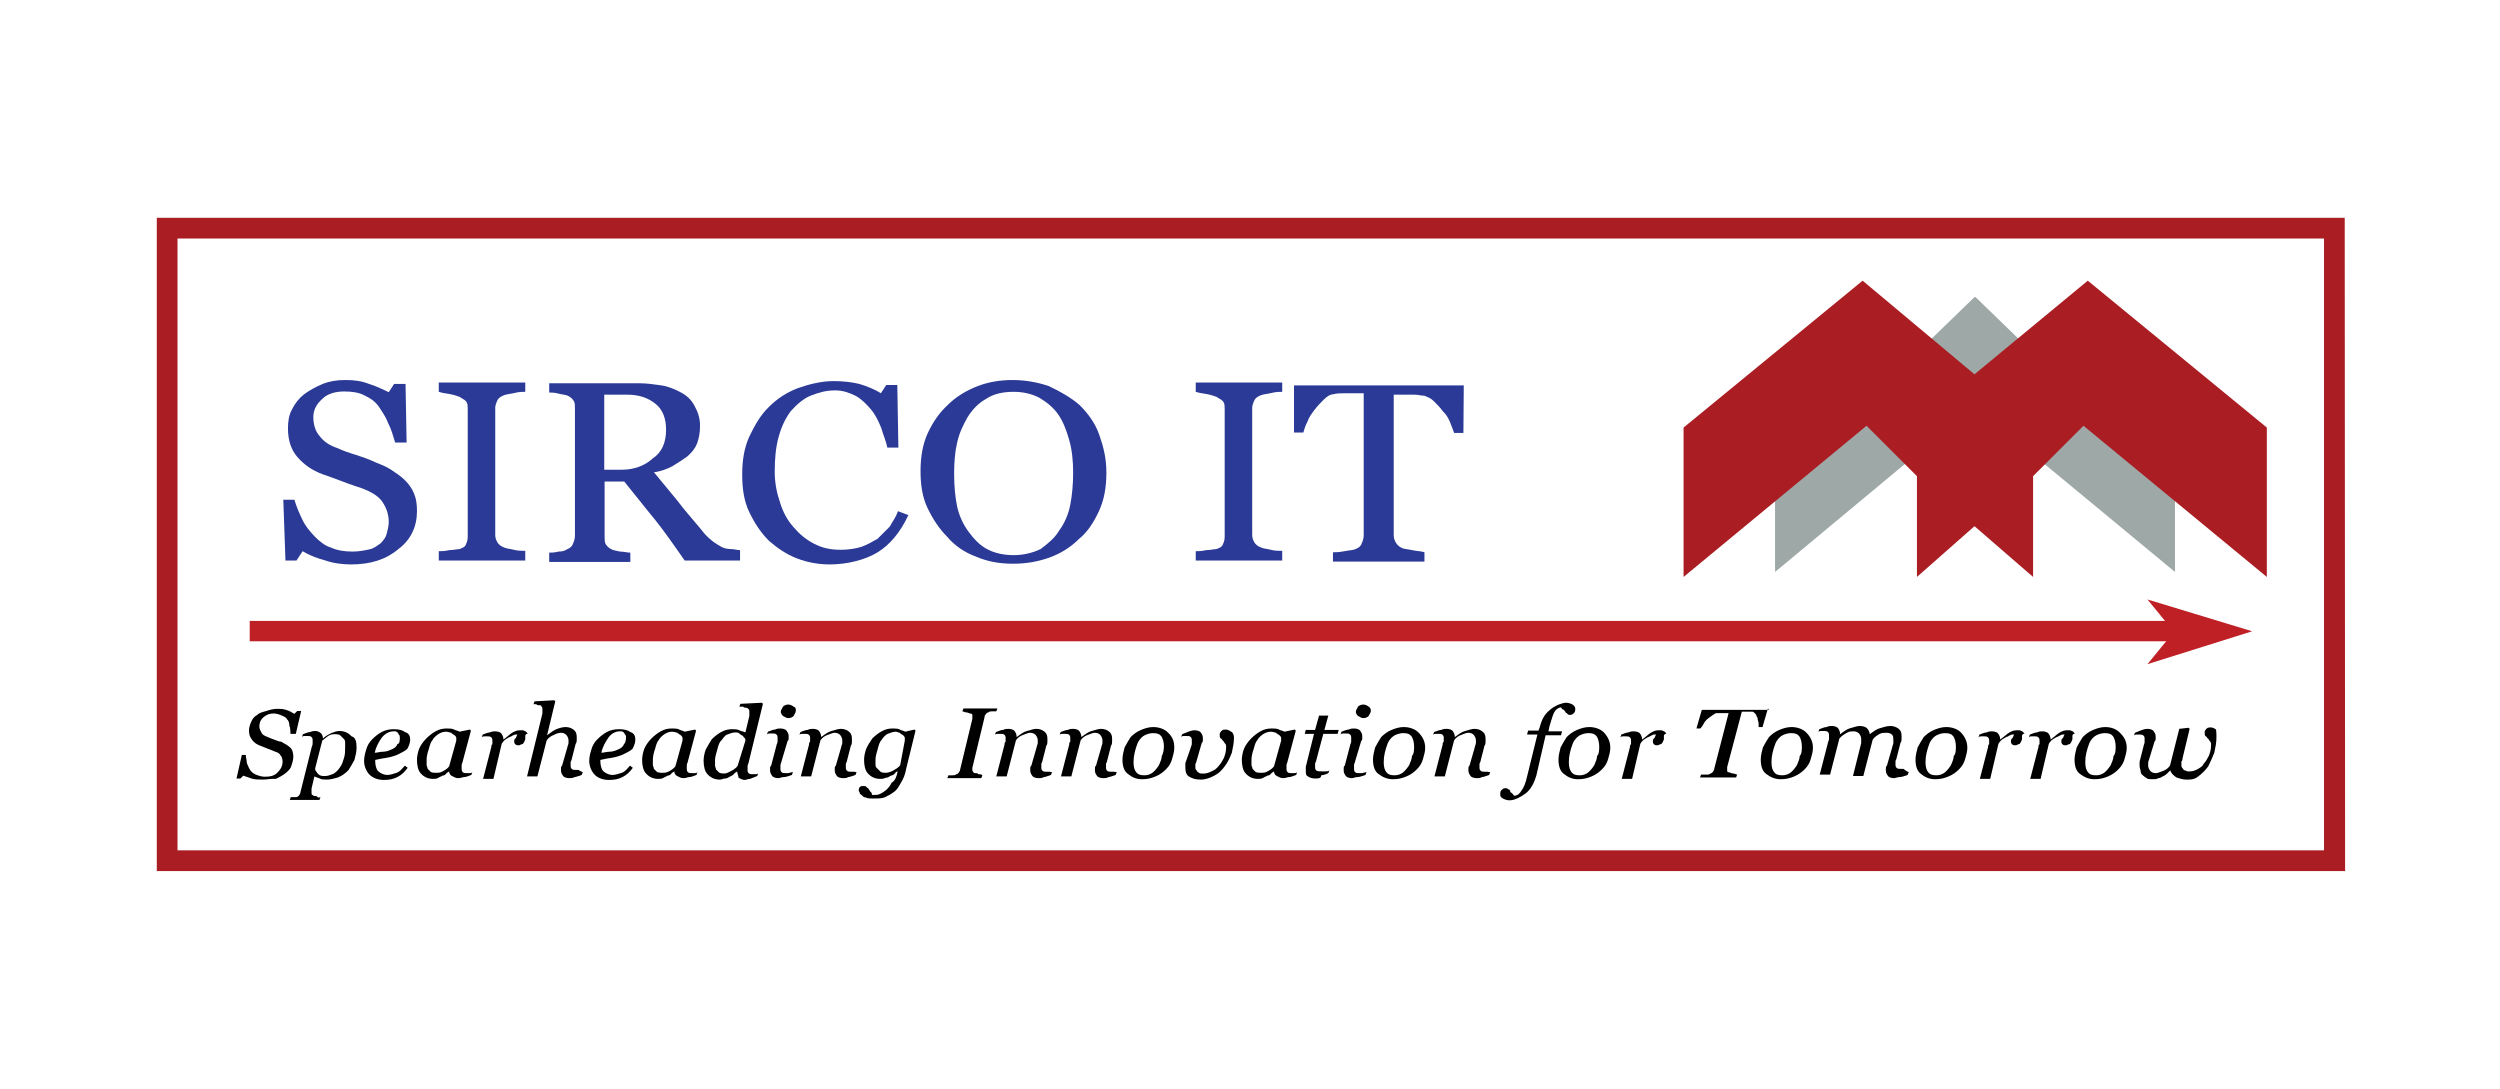 <?xml version="1.0" encoding="UTF-8"?>
<svg xmlns="http://www.w3.org/2000/svg" width="1148" height="500" viewBox="0 0 1148 500" fill="none">
  <path d="M1076.87 400H72V100H1076.7L1076.87 400ZM81.519 390.481H1067.19V109.519H81.519V390.481Z" fill="#AA1E23"></path>
  <path d="M994.975 294.147V286.105L986.113 275.273L1034.2 289.88L986.113 304.978L994.975 294.147Z" fill="#BF2026"></path>
  <path d="M997.929 285.12H114.669V294.475H997.929V285.12Z" fill="#BF2026"></path>
  <path d="M120.741 357.987C118.936 357.987 116.967 357.987 115.489 357.495C114.012 357.002 112.7 356.51 111.715 356.182L110.402 357.495H108.597L111.058 346.663H112.864C112.864 347.976 113.356 349.125 113.356 350.438C113.848 351.422 114.341 352.899 114.669 353.228C115.161 354.212 115.982 355.033 117.459 355.689C118.772 356.182 119.921 356.674 121.726 356.674C124.187 356.674 125.993 356.182 127.306 354.869C128.619 353.556 129.767 352.079 129.767 349.617C129.767 348.632 129.275 347.155 128.783 346.827C128.29 345.843 127.47 345.514 125.993 345.022C125.008 344.53 123.531 344.037 122.711 343.709C121.89 343.381 120.249 342.724 119.428 342.396C118.115 341.904 116.638 341.083 115.654 339.606C114.669 338.293 114.341 337.145 114.341 335.339C114.341 334.026 114.833 332.549 115.325 331.565C115.818 330.252 116.638 329.103 118.115 328.282C119.1 327.298 120.577 326.969 122.382 326.477C123.695 325.985 125.665 325.492 127.142 325.492C128.619 325.492 129.932 325.492 131.409 325.985C132.886 326.477 133.87 326.969 135.183 327.79L136.496 326.477H138.301L135.84 336.98H133.378C133.378 335.996 133.378 334.519 132.886 333.206C132.886 331.893 132.393 330.744 131.901 330.416C131.409 329.431 130.588 329.103 129.439 328.611C128.454 328.118 126.977 327.626 125.665 327.626C123.859 327.626 122.382 328.118 120.905 329.431C119.428 330.744 119.1 332.221 119.1 333.698C119.1 334.683 119.592 335.503 120.085 336.488C120.577 337.473 121.398 337.801 122.546 338.293C123.531 338.786 125.008 339.278 125.829 339.606C126.649 339.934 128.29 340.591 129.111 340.591C130.916 341.576 132.393 342.396 133.378 343.381C134.363 344.366 134.691 345.843 134.691 347.648C134.691 348.961 134.199 350.438 133.706 351.915C133.214 353.392 131.901 354.376 130.916 355.197C129.603 356.182 128.126 357.002 126.649 357.659C124.516 357.495 122.711 357.987 120.741 357.987Z" fill="black"></path>
  <path d="M163.739 343.381C163.739 345.186 163.247 347.155 162.754 348.961C161.77 350.766 160.949 352.243 159.965 353.72C158.652 355.033 157.175 356.182 155.205 357.002C153.4 357.495 151.923 357.987 150.118 357.987C148.805 357.987 147.656 357.987 146.835 357.495C146.015 357.002 145.03 357.002 144.374 356.51L143.061 362.09C143.061 362.582 143.061 363.075 143.061 363.075C143.061 363.075 143.061 363.567 143.061 364.059C143.061 364.551 143.061 365.044 143.553 365.044C144.045 365.536 144.045 365.536 144.538 365.536C145.03 365.536 145.522 365.536 145.851 366.029C146.179 366.521 146.835 366.029 147.164 366.029L146.671 367.341H133.05L133.542 366.029C134.034 366.029 134.527 366.029 134.855 366.029C135.183 366.029 135.84 366.029 136.168 366.029C136.496 366.029 137.153 365.536 137.481 365.044C137.809 364.551 137.973 364.059 137.973 363.731L143.061 343.381C143.061 342.889 143.553 342.396 143.553 341.576C143.553 341.083 143.553 340.591 143.553 340.263C143.553 339.278 143.553 338.95 143.061 338.457C142.568 337.965 142.076 337.965 141.255 337.965C140.763 337.965 140.271 337.965 139.943 337.965C139.614 337.965 138.958 337.965 138.63 338.457L139.122 337.144C140.435 336.652 141.584 336.16 142.404 336.16C143.389 335.667 144.21 335.667 144.866 335.667C145.851 335.667 146.671 336.16 147.328 336.652C147.82 337.145 148.312 337.965 148.312 339.114C149.297 338.129 150.774 337.309 152.087 336.652C153.4 336.16 154.549 335.667 155.862 335.667C158.323 335.667 160.129 336.652 161.441 338.129C163.247 338.622 163.739 340.427 163.739 343.381ZM156.19 352.243C157.174 350.93 157.503 349.453 157.995 347.976C158.487 346.499 158.487 344.694 158.487 343.217C158.487 342.232 158.487 341.904 158.487 340.755C158.487 339.77 157.995 339.442 157.503 338.95C157.01 338.457 156.518 337.965 156.19 337.637C155.862 337.309 154.877 337.144 153.728 337.144C152.743 337.144 152.415 337.145 151.266 337.637C150.282 338.129 149.461 338.95 147.984 340.099L144.702 352.899C144.702 353.884 145.194 354.212 146.015 355.361C147 356.346 147.82 356.346 149.297 356.346C150.61 356.346 151.759 355.853 153.072 355.361C154.385 354.541 155.205 353.72 156.19 352.243Z" fill="black"></path>
  <path d="M188.356 339.606C188.356 340.919 187.864 342.396 187.043 343.873C186.059 344.858 184.253 345.678 182.284 346.663C180.971 347.155 179.494 347.648 177.525 347.976C175.555 348.304 174.242 348.468 172.273 348.961C172.273 351.422 172.765 353.228 173.586 354.048C174.407 354.869 176.048 355.853 177.853 355.853C179.166 355.853 180.643 355.361 182.12 354.869C183.597 354.376 184.582 353.064 185.895 351.587L187.207 352.571C185.895 354.376 184.417 355.853 182.448 356.838C180.479 357.823 178.674 358.151 176.212 358.151C173.422 358.151 171.124 357.166 169.647 355.689C168.334 354.376 167.186 351.915 167.186 349.453C167.186 347.648 167.678 345.678 168.17 344.201C168.663 342.396 169.483 340.919 170.96 339.442C172.273 338.129 173.75 336.98 175.227 336.16C177.032 335.175 179.002 334.847 180.807 334.847C183.269 334.847 185.074 335.339 185.895 336.16C187.864 336.652 188.356 338.129 188.356 339.606ZM183.597 338.622C183.597 338.129 183.597 337.637 183.105 337.309C183.105 336.816 182.612 336.816 182.612 336.324C182.12 336.324 182.12 335.832 181.628 335.832C181.135 335.832 181.135 335.832 180.643 335.832C178.838 335.832 176.868 336.816 175.391 338.622C174.078 340.427 172.601 342.889 172.109 345.678C173.094 345.678 174.571 345.186 175.884 345.186C177.196 345.186 178.674 344.694 179.658 344.201C180.971 343.709 182.12 342.889 182.448 341.74C183.597 341.411 183.597 340.099 183.597 338.622Z" fill="black"></path>
  <path d="M206.244 354.212C205.752 354.705 205.259 354.705 204.931 355.197C204.603 355.689 203.946 356.182 203.126 356.182C202.633 356.674 201.813 356.674 201.32 357.167C200.336 357.659 200.008 357.659 198.859 357.659C196.397 357.659 194.592 356.674 193.279 355.197C191.966 353.884 191.474 351.423 191.474 348.961C191.474 347.156 191.966 345.186 192.458 343.873C192.951 342.56 194.264 340.591 195.741 339.114C197.054 337.801 198.531 336.652 200.008 335.832C201.813 334.847 203.29 334.519 205.259 334.519C206.244 334.519 207.721 334.519 208.542 335.011C209.362 335.504 210.347 335.504 211.003 335.996L215.763 335.011L216.255 335.503L212.48 349.617C212.48 350.11 211.988 350.602 211.988 351.423C211.988 352.243 211.988 352.407 211.988 352.735C211.988 353.72 211.988 354.048 212.48 354.541C212.973 355.033 213.465 355.033 214.285 355.033C214.778 355.033 215.27 355.033 215.598 355.033C215.927 355.033 216.583 355.033 216.911 354.541L216.419 355.854C215.106 356.346 213.957 356.838 213.137 356.838C212.316 356.838 211.824 357.331 210.347 357.331C209.362 357.331 208.542 356.838 207.557 356.346C206.736 356.018 206.244 355.033 206.244 354.212ZM209.526 340.099C209.526 339.606 209.526 339.114 209.526 338.786C209.526 338.458 209.034 337.801 208.542 337.473C208.049 337.145 207.557 336.981 207.229 336.488C206.736 336.488 205.916 335.996 204.767 335.996C203.454 335.996 202.305 336.488 201.485 336.981C200.664 337.473 199.023 338.786 198.695 339.77C197.71 340.755 197.382 342.232 196.889 344.037C196.397 345.35 195.905 347.32 195.905 348.797C195.905 349.781 195.905 350.602 195.905 351.258C195.905 351.751 196.397 352.571 196.397 353.064C196.889 353.556 197.382 354.048 197.71 354.377C198.038 354.705 199.023 354.869 200.172 354.869C201.321 354.869 201.977 354.869 202.962 354.377C203.946 353.884 205.423 353.064 206.244 351.915L209.526 340.099Z" fill="black"></path>
  <path d="M241.201 338.129C241.201 338.622 241.201 339.114 241.201 339.442C241.201 339.77 240.708 340.427 240.708 340.755C240.216 341.247 240.216 341.74 239.724 341.74C239.231 341.74 238.739 342.232 238.411 342.232C237.426 342.232 237.098 342.232 236.605 341.74C236.113 341.247 236.113 340.755 236.113 340.427C236.113 340.099 236.113 339.442 236.605 339.114C237.098 338.786 237.098 338.129 237.59 337.309C237.59 337.309 237.098 337.309 236.605 337.309C236.113 337.309 235.621 337.801 235.292 337.801C234.8 338.293 233.98 338.293 232.831 339.114C231.846 339.606 231.025 340.427 230.369 341.576L226.594 357.659H221.835L225.61 343.053C225.61 342.56 225.61 342.068 226.102 341.74C226.102 340.755 226.102 340.427 226.102 340.427C226.102 339.442 226.102 339.114 225.61 338.622C225.117 338.129 224.625 338.129 223.804 338.129C223.312 338.129 222.82 338.129 222.492 338.129C222.163 338.129 221.507 338.129 221.179 338.622L221.671 337.309C222.984 336.816 224.133 336.324 224.953 336.324C225.938 335.832 226.759 335.832 227.415 335.832C228.728 335.832 229.877 336.324 230.205 336.816C230.533 337.309 231.19 338.129 231.19 339.606C232.995 338.293 234.472 336.816 235.457 336.324C236.441 335.832 237.262 335.339 238.739 335.339C239.231 335.339 239.724 335.339 240.052 335.339C240.38 335.339 241.036 335.832 241.365 335.832C241.857 336.324 241.857 336.324 242.349 336.816C241.201 337.145 241.201 337.637 241.201 338.129Z" fill="black"></path>
  <path d="M267.622 354.541L267.13 355.853C265.817 356.346 264.34 356.838 263.848 356.838C262.863 357.331 262.535 357.331 261.386 357.331C260.073 357.331 258.924 356.838 258.596 356.346C258.268 355.854 257.611 355.033 257.611 353.884C257.611 353.392 257.611 353.392 257.611 352.899C257.611 352.407 257.611 351.915 258.104 351.587L260.565 343.053C260.565 342.56 261.058 341.74 261.058 341.247C261.058 340.755 261.058 340.263 261.058 339.934C261.058 338.95 260.565 338.129 260.073 337.473C259.581 336.98 258.76 336.488 257.611 336.488C256.627 336.488 255.15 336.98 254.329 337.473C253.016 337.965 251.867 338.786 251.047 339.934L246.78 356.51H242.021L249.077 327.626C249.077 327.134 249.077 327.134 249.077 326.641C249.077 326.149 249.077 326.149 249.077 325.657C249.077 325.164 249.077 324.672 248.585 324.344C248.585 323.851 248.093 323.851 247.6 323.851C247.108 323.851 246.616 323.851 246.287 323.359C245.795 323.359 245.303 323.359 244.975 323.359L245.467 322.046L254.493 321.554L254.985 322.046L251.211 337.637C253.016 336.324 254.493 335.175 255.478 334.847C256.791 334.355 258.268 333.862 259.745 333.862C261.222 333.862 262.535 334.355 263.519 335.175C264.504 335.996 264.832 336.98 264.832 338.457C264.832 338.95 264.832 339.442 264.832 339.77C264.832 340.099 264.832 341.083 264.34 341.576L262.535 348.632C262.535 349.125 262.042 349.617 262.042 349.945C262.042 350.274 262.042 350.93 262.042 351.258C262.042 352.243 262.042 352.571 262.535 353.064C263.027 353.556 263.519 353.556 264.34 353.556C264.832 353.556 265.325 353.556 265.653 353.556C267.13 354.541 267.622 354.541 267.622 354.541Z" fill="black"></path>
  <path d="M291.748 339.606C291.748 340.919 291.256 342.396 290.435 343.873C289.45 344.858 287.645 345.678 285.676 346.663C284.363 347.155 282.886 347.648 280.916 347.976C278.947 348.304 277.634 348.468 275.665 348.961C275.665 351.422 276.157 353.228 276.978 354.048C277.798 354.869 279.439 355.853 281.245 355.853C282.557 355.853 284.035 355.361 285.512 354.869C286.989 354.376 287.973 353.064 289.286 351.587L290.599 352.571C289.286 354.376 287.809 355.853 285.84 356.838C283.87 357.823 282.065 358.151 279.603 358.151C276.813 358.151 274.352 357.166 273.039 355.689C271.726 354.376 270.577 351.915 270.577 349.453C270.577 347.648 271.07 345.678 271.562 344.201C272.054 342.396 272.875 340.919 274.352 339.442C275.665 338.129 277.142 336.98 278.619 336.16C280.424 335.175 282.393 334.847 284.199 334.847C286.66 334.847 288.466 335.339 289.45 336.16C291.255 336.652 291.748 338.129 291.748 339.606ZM287.481 338.622C287.481 338.129 287.481 337.637 286.989 337.309C286.989 336.816 286.496 336.816 286.496 336.324C286.004 336.324 286.004 335.832 285.512 335.832C285.019 335.832 285.019 335.832 284.527 335.832C282.722 335.832 280.752 336.816 279.439 338.622C278.126 340.591 276.649 342.889 276.157 345.678C277.142 345.678 278.619 345.186 279.932 345.186C281.245 345.186 282.722 344.694 283.706 344.201C285.019 343.709 286.168 342.889 286.496 341.74C286.989 341.411 287.481 340.099 287.481 338.622Z" fill="black"></path>
  <path d="M309.635 354.212C309.143 354.705 308.651 354.705 308.323 355.197C307.994 355.689 307.338 356.182 306.517 356.182C306.025 356.674 305.204 356.674 304.712 357.167C303.727 357.659 303.399 357.659 302.25 357.659C299.789 357.659 297.983 356.674 296.671 355.197C295.358 353.884 294.865 351.423 294.865 348.961C294.865 347.156 295.358 345.186 295.85 343.873C296.342 342.56 297.655 340.591 299.132 339.114C300.445 337.801 301.922 336.652 303.399 335.832C305.204 334.847 306.681 334.519 308.651 334.519C309.636 334.519 311.113 334.519 311.933 335.011C312.754 335.504 313.738 335.504 314.395 335.996L319.154 335.011L319.646 335.503L315.872 349.617C315.872 350.11 315.379 350.602 315.379 351.423C315.379 352.243 315.379 352.407 315.379 352.735C315.379 353.72 315.38 354.048 315.872 354.541C316.364 355.033 316.857 355.033 317.677 355.033C318.169 355.033 318.662 355.033 318.99 355.033C319.318 355.033 319.975 355.033 320.303 354.541L319.811 355.854C318.498 356.346 317.349 356.838 316.528 356.838C315.708 356.838 315.215 357.331 313.738 357.331C312.754 357.331 311.933 356.838 310.948 356.346C310.128 356.018 309.635 355.033 309.635 354.212ZM313.41 340.099C313.41 339.606 313.41 339.114 313.41 338.786C313.41 338.458 312.918 337.801 312.425 337.473C311.933 337.145 311.441 336.981 311.113 336.488C310.62 336.488 309.8 335.996 308.651 335.996C307.338 335.996 306.189 336.488 305.369 336.981C304.548 337.473 302.907 338.786 302.579 339.77C301.594 340.755 301.266 342.232 300.773 344.037C300.281 345.35 299.789 347.32 299.789 348.797C299.789 349.781 299.789 350.602 299.789 351.258C299.789 351.751 300.281 352.571 300.281 353.064C300.773 353.556 301.266 354.048 301.594 354.377C301.922 354.705 302.907 354.869 304.056 354.869C305.04 354.869 305.861 354.869 306.846 354.377C307.83 353.884 309.307 353.064 310.128 351.915L313.41 340.099Z" fill="black"></path>
  <path d="M338.52 354.212C338.028 354.705 337.536 354.705 337.208 355.197C336.879 355.689 336.223 356.182 335.402 356.51C334.582 356.838 334.089 357.495 332.941 357.495C331.956 357.495 331.628 357.987 330.479 357.987C328.017 357.987 326.212 357.002 324.899 355.525C323.586 354.212 323.094 351.751 323.094 349.289C323.094 347.484 323.586 345.514 324.078 344.202C325.063 342.396 325.884 340.919 326.868 339.442C328.181 338.129 329.658 336.981 331.135 336.16C332.941 335.175 334.418 334.847 336.223 334.847C337.208 334.847 338.685 334.847 339.505 335.339C340.326 335.832 341.31 335.832 342.295 336.324L344.1 328.775C344.1 328.282 344.1 327.79 344.1 327.79C344.1 327.79 344.1 327.298 344.1 326.805C344.1 326.313 344.1 325.821 343.608 325.493C343.116 325.164 343.116 325 342.623 325C342.131 325 341.639 325 341.31 324.508C340.818 324.508 339.997 324.508 339.505 324.508L339.997 323.195L349.844 322.703L350.337 323.195L343.772 350.11C343.772 350.602 343.28 351.094 343.28 351.915C343.28 352.735 343.28 352.9 343.28 353.228C343.28 354.212 343.28 354.541 343.772 355.033C344.264 355.525 344.757 355.525 345.577 355.525C346.07 355.525 346.562 355.525 346.89 355.525C347.218 355.525 347.875 355.525 348.203 355.033L347.711 356.346C346.398 356.838 345.249 357.331 344.429 357.659C343.444 357.659 342.623 358.151 341.967 358.151C340.982 358.151 340.162 357.659 339.177 357.167C339.013 356.018 338.52 355.033 338.52 354.212ZM342.295 340.099C342.295 339.606 342.295 339.114 341.803 338.786C341.31 338.458 341.31 337.801 340.818 337.801C340.326 337.309 339.833 337.309 339.505 336.816C339.177 336.324 338.192 336.324 337.7 336.324C336.387 336.324 335.238 336.816 333.925 337.309C332.612 337.801 332.12 339.114 331.135 340.099C330.151 341.083 329.822 342.56 329.33 344.366C328.838 346.171 328.345 347.648 328.345 349.125C328.345 350.11 328.345 350.93 328.345 351.587C328.345 352.079 328.838 352.9 328.838 353.392C329.33 353.884 329.822 354.377 330.151 354.705C330.479 355.033 331.464 355.197 332.612 355.197C333.597 355.197 334.418 354.705 335.402 354.212C336.387 353.72 337.864 352.9 338.685 351.751L342.295 340.099Z" fill="black"></path>
  <path d="M364.122 354.541L363.63 355.854C362.317 356.346 360.84 356.838 359.855 356.838C358.87 356.838 358.05 357.331 357.393 357.331C356.08 357.331 354.932 356.838 354.603 356.346C354.275 355.854 353.619 355.033 353.619 353.884C353.619 353.392 353.619 353.392 353.619 352.9C353.619 352.407 353.619 351.915 354.111 351.587L356.573 342.232C356.573 341.74 357.065 341.247 357.065 340.427C357.065 339.935 357.065 339.442 357.065 339.114C357.065 338.129 357.065 337.801 356.573 337.309C356.08 336.816 355.588 336.816 354.767 336.816C354.275 336.816 353.783 336.816 353.454 336.816C353.126 336.816 352.47 336.816 352.142 337.309L352.634 335.996C353.947 335.504 355.096 335.011 355.916 335.011C356.901 334.519 357.721 334.519 358.378 334.519C359.691 334.519 360.84 335.011 361.168 335.503C361.496 335.996 362.153 336.816 362.153 337.965C362.153 338.458 362.153 338.458 362.153 338.95C362.153 339.442 362.153 339.935 361.66 340.263L358.87 349.617C358.87 350.11 358.378 350.602 358.378 351.423C358.378 351.915 358.378 352.407 358.378 352.735C358.378 353.72 358.378 354.048 358.87 354.541C359.363 355.033 359.855 355.033 360.676 355.033C361.168 355.033 361.66 355.033 361.988 355.033C362.153 355.033 363.465 354.541 364.122 354.541ZM365.435 326.313C365.435 327.298 364.942 327.626 364.45 328.775C363.958 329.267 363.137 329.759 361.988 329.759C361.004 329.759 360.676 329.267 359.527 328.775C359.034 328.282 358.542 327.462 358.542 326.97C358.542 325.985 359.034 325.657 359.527 324.508C360.019 324.016 360.84 323.523 361.988 323.523C362.973 323.523 363.794 324.016 364.45 324.508C365.435 324.836 365.435 325.328 365.435 326.313Z" fill="black"></path>
  <path d="M393.334 354.541L392.842 355.854C391.529 356.346 390.052 356.838 389.56 356.838C388.575 357.331 388.247 357.331 387.098 357.331C385.785 357.331 384.636 356.838 384.308 356.346C383.98 355.854 383.323 355.033 383.323 353.884C383.323 353.392 383.323 353.392 383.323 352.9C383.323 352.407 383.323 351.915 383.816 351.587L386.278 343.053C386.278 342.56 386.77 341.74 386.77 341.247C386.77 340.755 386.77 340.263 386.77 339.935C386.77 338.95 386.278 338.129 385.785 337.473C385.293 336.98 384.472 336.488 383.323 336.488C382.339 336.488 381.518 336.98 380.041 337.473C378.564 337.965 377.579 338.786 376.759 339.935L372.492 356.51H367.733L371.507 341.904C371.507 341.412 371.507 340.919 372 340.591C372 340.099 372 339.278 372 339.278C372 338.293 372 337.965 371.507 337.473C371.015 336.98 370.523 336.98 369.702 336.98C369.21 336.98 368.717 336.98 368.389 336.98C368.061 336.98 367.404 336.98 367.076 337.473L367.569 336.16C368.882 335.668 370.03 335.175 370.851 335.175C371.836 334.683 372.656 334.683 373.313 334.683C374.625 334.683 375.774 335.175 376.102 335.668C376.431 336.16 377.087 336.98 377.087 338.458C378.892 337.145 380.369 335.996 381.846 335.668C383.323 335.339 384.636 334.683 386.113 334.683C387.59 334.683 388.903 335.175 389.888 335.996C390.873 336.816 391.201 337.801 391.201 339.278C391.201 339.77 391.201 340.263 391.201 340.591C391.201 340.919 391.201 341.904 390.709 342.396L388.903 349.453C388.903 349.945 388.411 350.438 388.411 350.766C388.411 351.094 388.411 351.751 388.411 352.079C388.411 353.064 388.411 353.392 388.903 353.884C389.396 354.377 389.888 354.377 390.709 354.377C391.201 354.377 391.693 354.377 392.021 354.377C392.35 354.377 392.842 354.541 393.334 354.541Z" fill="black"></path>
  <path d="M412.207 354.212C411.714 354.212 411.222 354.705 410.894 355.197C410.566 355.689 409.581 356.182 409.089 356.182C408.104 356.674 407.776 357.167 406.627 357.167C405.642 357.659 405.314 357.659 404.165 357.659C401.703 357.659 399.898 356.674 398.585 355.197C397.272 353.884 396.78 351.423 396.78 348.961C396.78 347.156 397.272 345.186 397.765 343.873C398.257 342.56 399.57 340.591 400.555 339.114C401.868 337.801 403.345 336.652 404.822 335.832C406.627 334.847 408.104 334.519 409.909 334.519C410.894 334.519 412.371 334.519 413.191 335.011C414.012 335.504 414.997 335.504 415.653 335.996L419.92 335.011L420.412 335.503L416.145 352.9C415.653 355.689 414.833 357.659 413.684 359.464C412.699 361.269 411.879 362.746 410.401 363.731C409.089 364.716 407.612 365.536 406.135 366.193C404.822 366.685 402.852 366.685 400.883 366.685C399.57 366.685 398.421 366.685 397.601 366.193C396.616 366.193 396.288 365.7 395.795 365.208C395.303 364.716 394.811 364.716 394.811 364.223C394.811 363.731 394.318 363.239 394.318 363.239C394.318 362.746 394.318 361.926 394.811 361.433C395.303 360.941 395.795 360.941 396.616 360.941C397.108 360.941 397.601 360.941 397.929 361.433C398.257 361.926 398.914 361.926 398.914 362.418C399.406 362.91 399.406 363.403 399.898 363.731C400.391 364.059 400.391 364.716 400.391 365.044H401.375C402.36 365.044 403.181 365.044 404.165 364.552C405.15 364.059 405.97 363.567 406.955 362.746C407.94 361.762 408.76 360.941 409.417 359.464C411.222 358.315 411.714 356.51 412.207 354.212ZM415.489 340.099C415.489 339.606 415.489 339.114 415.489 338.786C415.489 338.458 414.997 337.801 414.504 337.473C414.012 337.145 413.52 336.981 413.191 336.488C412.699 336.488 411.878 335.996 411.386 335.996C410.073 335.996 408.924 336.488 407.612 336.981C406.627 337.473 405.806 338.293 404.822 339.77C403.837 340.755 403.509 342.232 403.016 344.037C402.524 345.843 402.032 347.32 402.032 348.797C402.032 349.781 402.032 350.602 402.032 351.258C402.032 352.243 402.524 352.571 403.016 353.064C403.509 353.556 404.001 354.048 404.329 354.377C404.657 354.705 405.642 354.869 406.791 354.869C407.776 354.869 409.253 354.377 410.073 353.884C410.894 353.392 412.535 352.571 413.356 351.423L415.489 340.099Z" fill="black"></path>
  <path d="M457.994 325.328L457.502 326.641C457.01 326.641 456.517 326.641 455.697 326.641C454.876 326.641 454.384 326.641 453.892 327.134C453.399 327.134 452.907 327.626 452.579 328.118C452.086 328.611 452.086 329.103 452.086 329.431L446.507 352.571C446.507 352.571 446.507 352.571 446.507 353.064C446.507 353.556 446.507 353.556 446.507 353.556C446.507 354.048 446.506 354.048 446.999 354.541C446.999 355.033 447.491 355.033 447.984 355.033C448.476 355.033 448.968 355.033 449.296 355.525C450.281 355.525 450.609 355.525 451.102 356.018L450.609 357.331H435.019L435.511 356.018C436.003 356.018 436.496 356.018 437.316 356.018C438.137 356.018 438.629 356.018 439.121 355.525C439.614 355.525 440.106 355.033 440.434 354.541C440.763 354.048 440.927 353.556 440.927 353.228L446.507 330.088V329.595V329.103C446.507 328.611 446.507 328.611 446.507 328.118C446.507 328.118 446.014 327.626 445.522 327.626C445.03 327.626 444.537 327.134 443.717 327.134C442.896 327.134 442.404 326.641 441.911 326.641L442.404 325.328H457.994Z" fill="black"></path>
  <path d="M483.105 354.541L482.612 355.854C481.3 356.346 479.823 356.838 479.33 356.838C478.346 357.331 478.017 357.331 476.868 357.331C475.556 357.331 474.407 356.838 474.079 356.346C473.75 355.854 473.094 355.033 473.094 353.884C473.094 353.392 473.094 353.392 473.094 352.9C473.094 352.407 473.094 351.915 473.586 351.587L476.048 343.053C476.048 342.56 476.54 341.74 476.54 341.247C476.54 340.755 476.54 340.263 476.54 339.935C476.54 338.95 476.048 338.129 475.555 337.473C475.063 336.98 474.243 336.488 473.094 336.488C471.945 336.488 471.289 336.98 469.812 337.473C468.334 337.965 467.35 338.786 466.529 339.935L462.262 356.51H457.503L461.278 341.904C461.278 341.412 461.278 340.919 461.77 340.591C461.77 340.099 461.77 339.278 461.77 339.278C461.77 338.293 461.77 337.965 461.278 337.473C460.785 336.98 460.293 336.98 459.472 336.98C458.98 336.98 458.488 336.98 458.159 336.98C457.831 336.98 457.175 336.98 456.847 337.473L457.339 336.16C458.652 335.668 459.801 335.175 460.621 335.175C461.606 334.683 462.426 334.683 463.083 334.683C464.396 334.683 465.545 335.175 465.873 335.668C466.201 336.16 466.858 336.98 466.858 338.458C468.663 337.145 470.14 335.996 471.617 335.668C473.094 335.339 474.407 334.683 475.884 334.683C477.361 334.683 478.674 335.175 479.658 335.996C480.643 336.816 480.971 337.801 480.971 339.278C480.971 339.77 480.971 340.263 480.971 340.591C480.971 340.919 480.971 341.904 480.479 342.396L478.674 349.453C478.674 349.945 478.181 350.438 478.181 350.766C478.181 351.094 478.181 351.751 478.181 352.079C478.181 353.064 478.181 353.392 478.674 353.884C479.166 354.377 479.658 354.377 480.479 354.377C480.971 354.377 481.464 354.377 481.792 354.377C482.612 354.541 483.105 354.541 483.105 354.541Z" fill="black"></path>
  <path d="M512.808 354.541L512.316 355.854C511.003 356.346 509.526 356.838 509.033 356.838C508.049 357.331 507.72 357.331 506.572 357.331C505.259 357.331 504.11 356.838 503.782 356.346C503.454 355.854 502.797 355.033 502.797 353.884C502.797 353.392 502.797 353.392 502.797 352.9C502.797 352.407 502.797 351.915 503.289 351.587L505.751 343.053C505.751 342.56 506.243 341.74 506.243 341.247C506.243 340.755 506.243 340.263 506.243 339.935C506.243 338.95 505.751 338.129 505.259 337.473C504.766 336.98 503.946 336.488 502.797 336.488C501.812 336.488 500.992 336.98 499.515 337.473C498.038 337.965 497.053 338.786 496.233 339.935L491.965 356.51H487.206L490.981 341.904C490.981 341.412 490.981 340.919 491.473 340.591C491.473 340.099 491.473 339.278 491.473 339.278C491.473 338.293 491.473 337.965 490.981 337.473C490.488 336.98 489.996 336.98 489.176 336.98C488.683 336.98 488.191 336.98 487.863 336.98C487.534 336.98 486.878 336.98 486.55 337.473L487.042 336.16C488.355 335.668 489.504 335.175 490.324 335.175C491.309 334.683 492.13 334.683 492.786 334.683C494.099 334.683 495.248 335.175 495.576 335.668C495.904 336.16 496.561 336.98 496.561 338.458C498.366 337.145 499.843 335.996 501.32 335.668C502.797 335.339 504.11 334.683 505.587 334.683C507.064 334.683 508.377 335.175 509.362 335.996C510.346 336.816 510.674 337.801 510.674 339.278C510.674 339.77 510.674 340.263 510.674 340.591C510.674 340.919 510.675 341.904 510.182 342.396L508.377 349.453C508.377 349.945 507.885 350.438 507.885 350.766C507.885 351.094 507.885 351.751 507.885 352.079C507.885 353.064 507.884 353.392 508.377 353.884C508.869 354.377 509.362 354.377 510.182 354.377C510.675 354.377 511.167 354.377 511.495 354.377C511.823 354.377 512.316 354.541 512.808 354.541Z" fill="black"></path>
  <path d="M539.231 343.381C539.231 345.186 538.739 346.663 538.246 348.468C537.754 350.274 536.933 351.751 535.456 353.228C534.143 354.541 532.667 355.689 530.697 356.51C528.728 357.331 526.923 357.823 524.461 357.823C521.671 357.823 519.702 356.838 517.896 355.361C516.091 354.048 515.435 351.587 515.435 348.797C515.435 346.991 515.927 345.022 516.419 343.217C517.404 341.412 518.225 339.935 519.209 338.458C520.522 337.145 521.999 335.996 523.968 335.175C525.938 334.355 527.743 333.862 529.548 333.862C532.338 333.862 534.8 334.847 536.277 336.324C538.739 338.622 539.231 340.919 539.231 343.381ZM534.472 342.724C534.472 340.919 533.98 338.95 533.159 337.965C532.338 336.98 531.354 336.652 529.384 336.652C528.071 336.652 526.594 337.145 525.61 337.637C524.625 338.129 523.148 339.442 522.327 341.412C521.835 342.724 521.343 344.201 521.014 345.679C520.686 347.156 520.522 348.468 520.522 349.945C520.522 352.407 521.014 353.72 521.835 354.705C522.656 355.689 523.64 356.018 525.61 356.018C526.922 356.018 528.4 355.525 529.384 354.705C530.369 353.884 531.189 352.9 532.174 351.422C532.666 350.11 533.487 348.633 533.487 347.156C534.144 346.171 534.472 344.201 534.472 342.724Z" fill="black"></path>
  <path d="M566.637 338.621C566.637 341.083 566.145 343.381 565.653 345.678C564.668 348.14 563.847 349.945 562.37 351.915C561.058 353.72 559.58 355.197 557.611 356.182C555.642 357.166 553.837 357.987 551.375 357.987C548.913 357.987 547.6 357.495 546.123 356.674C544.646 355.853 544.318 354.212 544.318 352.407C544.318 351.915 544.318 351.422 544.318 351.422V350.438L546.78 343.381C546.78 342.888 547.272 342.396 547.272 341.576C547.272 341.083 547.272 340.591 547.272 340.263C547.272 339.278 547.272 338.95 546.78 338.457C546.287 337.965 545.795 337.965 544.974 337.965C544.482 337.965 543.99 337.965 543.661 337.965C543.333 337.965 542.677 337.965 542.349 338.457L542.841 337.144C544.154 336.652 545.303 336.16 546.123 335.832C546.944 335.503 547.928 335.339 548.585 335.339C549.898 335.339 551.047 335.832 551.375 336.324C551.703 336.816 552.36 337.637 552.36 338.786C552.36 339.278 552.36 339.278 552.36 339.77C552.36 340.263 552.359 340.755 551.867 341.083L549.405 349.617C549.405 350.109 548.913 350.602 548.913 350.93C548.913 351.258 548.913 351.915 548.913 351.915C548.913 352.899 548.913 353.228 549.405 353.72C549.898 354.212 549.898 354.705 550.39 354.705C550.883 355.197 551.375 355.197 551.703 355.197C552.031 355.197 552.688 355.197 553.016 355.197C554.001 355.197 555.478 354.705 556.298 354.212C557.611 353.72 558.76 352.899 559.581 351.751C560.565 350.766 561.386 349.289 562.042 347.976C562.535 346.663 563.027 345.186 563.027 343.217C563.027 342.232 563.027 341.904 562.535 341.411C562.042 340.919 562.042 340.427 561.55 340.099C561.058 339.77 561.058 339.114 560.565 339.114C560.073 338.621 560.073 338.129 560.073 337.309C560.073 336.488 560.565 335.996 561.058 335.503C561.55 335.011 562.371 335.011 562.863 335.011C563.848 335.011 564.668 335.503 565.325 335.996C566.145 336.16 566.637 337.637 566.637 338.621Z" fill="black"></path>
  <path d="M585.018 354.212C584.526 354.705 584.034 354.705 583.705 355.197C583.377 355.689 582.721 356.182 581.9 356.182C581.408 356.674 580.587 356.674 580.095 357.167C579.11 357.659 578.782 357.659 577.633 357.659C575.171 357.659 573.366 356.674 572.053 355.197C570.74 353.884 570.248 351.423 570.248 348.961C570.248 347.156 570.74 345.186 571.233 343.873C571.725 342.56 573.038 340.591 574.515 339.114C575.828 337.801 577.305 336.652 578.782 335.832C580.587 334.847 582.064 334.519 584.034 334.519C585.018 334.519 586.495 334.519 587.316 335.011C588.136 335.504 589.121 335.504 589.778 335.996L594.537 335.011L595.029 335.503L591.254 349.617C591.254 350.11 590.762 350.602 590.762 351.423C590.762 352.243 590.762 352.407 590.762 352.735C590.762 353.72 590.762 354.048 591.254 354.541C591.747 355.033 592.239 355.033 593.06 355.033C593.552 355.033 594.044 355.033 594.373 355.033C594.701 355.033 595.357 355.033 595.686 354.541L595.193 355.854C593.88 356.346 592.732 356.838 591.911 356.838C591.09 356.838 590.598 357.331 589.121 357.331C588.136 357.331 587.316 356.838 586.331 356.346C585.511 356.018 585.018 355.033 585.018 354.212ZM588.301 340.099C588.301 339.606 588.301 339.114 588.301 338.786C588.301 338.458 587.808 337.801 587.316 337.473C586.824 337.145 586.331 336.981 586.003 336.488C585.511 336.488 584.69 335.996 583.541 335.996C582.228 335.996 581.08 336.488 580.259 336.981C579.438 337.473 577.797 338.786 577.469 339.77C576.484 340.755 576.156 342.232 575.664 344.037C575.171 345.35 574.679 347.32 574.679 348.797C574.679 349.781 574.679 350.602 574.679 351.258C574.679 351.751 575.171 352.571 575.171 353.064C575.664 353.556 576.156 354.048 576.484 354.377C576.812 354.705 577.797 354.869 578.946 354.869C579.931 354.869 580.751 354.869 581.736 354.377C582.721 353.884 584.198 353.064 585.018 351.915L588.301 340.099Z" fill="black"></path>
  <path d="M603.892 357.495C602.579 357.495 601.102 357.002 600.61 356.51C599.625 356.018 599.625 355.197 599.625 354.048C599.625 353.556 599.625 353.556 599.625 353.064C599.625 352.571 599.625 352.571 599.625 352.079L603.4 336.98H599.133L599.625 335.175H603.892L605.697 328.611H609.964L608.159 335.175H614.724L614.231 336.98H607.667L604.384 349.289C604.384 349.781 603.892 350.274 603.892 350.602C603.892 350.93 603.892 351.586 603.892 351.915C603.892 352.899 603.892 353.228 604.384 353.72C604.877 354.212 605.697 354.212 606.846 354.212C607.338 354.212 607.831 354.212 608.651 354.212C609.472 354.212 609.964 354.212 610.457 353.72L609.964 355.033C608.98 355.525 607.503 356.018 606.682 356.018C606.682 357.495 605.369 357.495 603.892 357.495Z" fill="black"></path>
  <path d="M627.524 354.541L627.032 355.854C625.719 356.346 624.242 356.838 623.257 356.838C622.273 356.838 621.452 357.331 620.796 357.331C619.483 357.331 618.334 356.838 618.006 356.346C617.677 355.854 617.021 355.033 617.021 353.884C617.021 353.392 617.021 353.392 617.021 352.9C617.021 352.407 617.021 351.915 617.513 351.587L619.975 342.232C619.975 341.74 620.467 341.247 620.467 340.427C620.467 339.935 620.467 339.442 620.467 339.114C620.467 338.129 620.467 337.801 619.975 337.309C619.483 336.816 618.99 336.816 618.17 336.816C617.677 336.816 617.185 336.816 616.857 336.816C616.529 336.816 615.872 336.816 615.544 337.309L616.036 335.996C617.349 335.504 618.498 335.011 619.319 335.011C620.303 334.519 621.124 334.519 621.78 334.519C623.093 334.519 624.242 335.011 624.57 335.503C624.898 335.996 625.555 336.816 625.555 337.965C625.555 338.458 625.555 338.458 625.555 338.95C625.555 339.442 625.555 339.935 625.063 340.263L622.273 349.617C622.273 350.11 621.78 350.602 621.78 351.423C621.78 351.915 621.78 352.407 621.78 352.735C621.78 353.72 621.78 354.048 622.273 354.541C622.765 355.033 623.257 355.033 624.078 355.033C624.57 355.033 625.063 355.033 625.391 355.033C625.719 355.033 627.196 354.541 627.524 354.541ZM629.494 326.313C629.494 327.298 629.001 327.626 628.509 328.775C628.017 329.267 627.196 329.759 626.047 329.759C625.063 329.759 624.734 329.267 623.586 328.775C623.093 328.282 622.601 327.462 622.601 326.97C622.601 325.985 623.093 325.657 623.586 324.508C624.078 324.016 624.898 323.523 626.047 323.523C627.032 323.523 627.853 324.016 628.509 324.508C629.001 324.836 629.494 325.328 629.494 326.313Z" fill="black"></path>
  <path d="M654.439 343.381C654.439 345.186 653.947 346.663 653.454 348.468C652.962 350.274 652.142 351.751 650.665 353.228C649.352 354.541 647.875 355.689 645.905 356.51C643.936 357.331 642.131 357.823 639.669 357.823C636.879 357.823 634.91 356.838 632.94 355.361C631.135 354.048 630.479 351.587 630.479 348.797C630.479 346.991 630.971 345.022 631.463 343.217C632.448 341.412 633.269 339.935 634.253 338.458C635.566 337.145 637.043 335.996 639.013 335.175C640.982 334.355 642.787 333.862 644.592 333.862C647.382 333.862 649.844 334.847 651.321 336.324C653.619 338.622 654.439 340.919 654.439 343.381ZM649.352 342.724C649.352 340.919 648.859 338.95 648.039 337.965C647.218 336.98 646.233 336.652 644.264 336.652C642.951 336.652 641.474 337.145 640.489 337.637C639.505 338.129 638.028 339.442 637.207 341.412C636.715 342.724 636.223 344.201 635.894 345.679C635.566 347.156 635.402 348.468 635.402 349.945C635.402 352.407 635.894 353.72 636.715 354.705C637.535 355.689 638.52 356.018 640.489 356.018C641.802 356.018 643.279 355.525 644.264 354.705C645.249 353.884 646.069 352.9 647.054 351.422C647.546 350.11 648.367 348.633 648.367 347.156C649.352 346.171 649.352 344.201 649.352 342.724Z" fill="black"></path>
  <path d="M684.307 354.541L683.815 355.854C682.502 356.346 681.025 356.838 680.532 356.838C679.548 357.331 679.219 357.331 678.071 357.331C676.758 357.331 675.609 356.838 675.281 356.346C674.953 355.854 674.296 355.033 674.296 353.884C674.296 353.392 674.296 353.392 674.296 352.9C674.296 352.407 674.296 351.915 674.788 351.587L677.25 343.053C677.25 342.56 677.742 341.74 677.742 341.247C677.742 340.755 677.742 340.263 677.742 339.935C677.742 338.95 677.25 338.129 676.758 337.473C676.265 336.98 675.445 336.488 674.296 336.488C673.147 336.488 672.491 336.98 671.014 337.473C669.537 337.965 668.552 338.786 667.732 339.935L663.464 356.51H658.705L662.48 341.904C662.48 341.412 662.48 340.919 662.972 340.591C662.972 340.099 662.972 339.278 662.972 339.278C662.972 338.293 662.972 337.965 662.48 337.473C661.987 336.98 661.495 336.98 660.675 336.98C660.182 336.98 659.69 336.98 659.362 336.98C659.033 336.98 658.377 336.98 658.049 337.473L658.541 336.16C659.854 335.668 661.003 335.175 661.823 335.175C662.808 334.683 663.629 334.683 664.285 334.683C665.598 334.683 666.747 335.175 667.075 335.668C667.403 336.16 668.06 336.98 668.06 338.458C669.865 337.145 671.342 335.996 672.819 335.668C674.296 335.339 675.609 334.683 677.086 334.683C678.563 334.683 679.876 335.175 680.861 335.996C681.845 336.816 682.173 337.801 682.173 339.278C682.173 339.77 682.173 340.263 682.173 340.591C682.173 340.919 682.174 341.904 681.681 342.396L679.876 349.453C679.876 349.945 679.384 350.438 679.384 350.766C679.384 351.094 679.384 351.751 679.384 352.079C679.384 353.064 679.383 353.392 679.876 353.884C680.368 354.377 680.861 354.377 681.681 354.377C682.174 354.377 682.666 354.377 682.994 354.377C683.322 354.541 683.815 354.541 684.307 354.541Z" fill="black"></path>
  <path d="M709.746 337.637L705.479 356.182C704.494 359.464 703.017 362.418 700.72 364.223C698.258 366.029 695.632 367.506 693.17 367.506C691.858 367.506 690.709 367.013 689.888 366.521C689.068 366.029 688.903 365.536 688.903 364.716C688.903 364.223 688.903 363.403 689.396 362.911C689.888 362.418 690.38 361.926 691.201 361.926C691.693 361.926 692.186 361.926 692.514 362.418C693.006 362.418 693.499 362.91 693.499 363.403C693.499 363.895 693.991 363.895 694.483 364.388C694.976 364.88 694.976 365.372 695.468 365.372C696.781 365.372 697.93 364.388 698.75 362.911C699.735 361.598 700.555 359.628 701.212 356.674L705.971 337.309H701.212L701.704 335.503H706.464L706.956 334.191C707.448 332.385 707.941 330.908 708.761 329.431C709.582 327.954 710.566 326.97 711.551 326.149C712.536 325.164 714.013 324.344 715.326 323.687C716.639 323.195 718.116 322.703 719.1 322.703C720.413 322.703 721.562 323.195 722.383 323.687C722.875 324.18 723.367 324.672 723.367 325.493C723.367 325.985 723.367 326.805 722.875 327.298C722.383 327.79 721.89 328.282 721.07 328.282C720.577 328.282 720.085 328.283 719.757 327.79C719.429 327.298 718.772 327.298 718.772 326.805C718.28 326.313 718.28 325.821 717.788 325.821C717.295 325.821 717.295 325.328 716.803 324.836C715.818 324.836 714.341 325.821 714.013 326.641C713.028 327.954 712.7 329.924 711.551 333.37L711.059 335.832H717.295L716.803 337.637H709.746Z" fill="black"></path>
  <path d="M739.45 343.381C739.45 345.186 738.958 346.663 738.465 348.468C737.973 350.274 737.152 351.751 735.675 353.228C734.362 354.541 732.885 355.689 730.916 356.51C728.947 357.331 727.141 357.823 724.68 357.823C721.89 357.823 719.92 356.838 718.115 355.361C716.31 354.048 715.653 351.587 715.653 348.797C715.653 346.991 716.146 345.022 716.638 343.217C717.623 341.412 718.443 339.935 719.428 338.458C720.741 337.145 722.218 335.996 724.187 335.175C726.157 334.355 727.962 333.862 729.767 333.862C732.557 333.862 735.019 334.847 736.496 336.324C738.629 338.622 739.45 340.919 739.45 343.381ZM734.362 342.724C734.362 340.919 733.87 338.95 733.049 337.965C732.229 336.98 731.244 336.652 729.275 336.652C727.962 336.652 726.485 337.145 725.5 337.637C724.515 338.129 723.038 339.442 722.218 341.412C721.726 342.724 721.233 344.201 720.905 345.679C720.577 347.156 720.413 348.468 720.413 349.945C720.413 352.407 720.905 353.72 721.725 354.705C722.546 355.689 723.531 356.018 725.5 356.018C726.813 356.018 728.29 355.525 729.275 354.705C730.26 353.884 731.08 352.9 732.065 351.422C732.557 350.11 733.378 348.633 733.378 347.156C734.362 346.171 734.362 344.201 734.362 342.724Z" fill="black"></path>
  <path d="M764.067 338.129C764.067 338.622 764.067 339.114 764.067 339.442C764.067 339.77 763.574 340.427 763.574 340.755C763.082 341.247 763.082 341.74 762.59 341.74C762.097 341.74 761.605 342.232 761.277 342.232C760.292 342.232 759.964 342.232 759.471 341.74C758.979 341.247 758.979 340.755 758.979 340.427C758.979 340.099 758.979 339.442 759.471 339.114C759.964 338.786 759.964 338.129 760.456 337.309C760.456 337.309 759.964 337.309 759.471 337.309C758.979 337.309 758.487 337.801 758.159 337.801C757.666 338.293 756.846 338.293 755.697 339.114C754.712 339.606 753.892 340.427 753.235 341.576L749.461 357.659H744.701L748.476 343.053C748.476 342.56 748.476 342.068 748.968 341.74C748.968 340.755 748.968 340.427 748.968 340.427C748.968 339.442 748.968 339.114 748.476 338.622C747.984 338.129 747.491 338.129 746.671 338.129C746.178 338.129 745.686 338.129 745.358 338.129C745.029 338.129 744.373 338.129 744.045 338.622L744.537 337.309C745.85 336.816 746.999 336.324 747.819 336.324C748.804 335.832 749.625 335.832 750.281 335.832C751.594 335.832 752.743 336.324 753.071 336.816C753.399 337.309 754.056 338.129 754.056 339.606C755.861 338.293 757.338 336.816 758.323 336.324C759.307 335.832 760.128 335.339 761.605 335.339C762.097 335.339 762.59 335.339 762.918 335.339C763.246 335.339 763.903 335.832 764.231 335.832C764.723 336.324 764.723 336.324 765.215 336.816C764.067 337.145 764.067 337.637 764.067 338.129Z" fill="black"></path>
  <path d="M811.824 325.328L809.362 333.862H807.557C807.557 333.37 807.557 332.549 807.557 332.057C807.557 331.565 807.064 330.744 807.064 329.595C806.572 329.103 806.572 328.282 806.08 327.79C805.587 327.298 805.095 326.805 804.767 326.805C804.439 326.805 803.782 326.805 802.962 326.805C802.141 326.805 801.649 326.805 801.156 326.805H799.844L793.115 352.243V352.735V353.228C793.115 353.72 793.115 353.72 793.115 354.212C793.115 354.212 793.607 354.705 794.1 354.705C794.592 354.705 795.084 355.197 795.905 355.197C796.725 355.197 797.218 355.689 797.71 355.689L797.218 357.002H780.642L781.135 355.689C781.627 355.689 782.447 355.689 783.596 355.689C784.581 355.689 784.909 355.689 785.401 355.197C785.894 355.197 786.386 354.705 786.714 354.212C787.043 353.72 787.207 353.228 787.207 352.899L793.771 327.462H792.458C791.966 327.462 791.474 327.462 790.653 327.462C789.832 327.462 789.34 327.462 788.191 327.462C787.699 327.462 787.207 327.954 786.386 328.447C785.566 328.939 785.073 329.431 783.924 330.252C783.432 330.744 782.612 331.565 782.119 332.713C781.627 333.698 781.134 334.026 780.806 334.519H779.001L781.463 325.985H812.152V325.492H811.824V325.328Z" fill="black"></path>
  <path d="M832.503 343.381C832.503 345.186 832.01 346.663 831.518 348.468C831.026 350.274 830.205 351.751 828.728 353.228C827.415 354.541 825.938 355.689 823.969 356.51C821.999 357.331 820.194 357.823 817.732 357.823C814.942 357.823 812.973 356.838 811.004 355.361C809.198 354.048 808.542 351.587 808.542 348.797C808.542 346.991 809.034 345.022 809.527 343.217C810.511 341.412 811.332 339.935 812.317 338.458C813.63 337.145 815.107 335.996 817.076 335.175C819.045 334.355 820.85 333.862 822.656 333.862C825.446 333.862 827.908 334.847 829.385 336.324C831.682 338.622 832.503 340.919 832.503 343.381ZM827.415 342.724C827.415 340.919 826.923 338.95 826.102 337.965C825.282 336.98 824.297 336.652 822.328 336.652C821.015 336.652 819.538 337.145 818.553 337.637C817.568 338.129 816.091 339.442 815.271 341.412C814.778 342.724 814.286 344.201 813.958 345.679C813.63 347.156 813.465 348.468 813.465 349.945C813.465 352.407 813.958 353.72 814.778 354.705C815.599 355.689 816.584 356.018 818.553 356.018C819.866 356.018 821.343 355.525 822.328 354.705C823.312 353.884 824.133 352.9 825.117 351.422C825.61 350.11 826.43 348.633 826.43 347.156C827.415 346.171 827.415 344.201 827.415 342.724Z" fill="black"></path>
  <path d="M876.485 354.541L875.992 355.853C874.679 356.346 873.202 356.838 872.218 356.838C871.233 356.838 870.413 357.33 869.756 357.33C868.443 357.33 867.294 356.838 866.966 356.346C866.638 355.853 865.981 355.033 865.981 353.884C865.981 353.392 865.981 353.392 865.981 352.899C865.981 352.407 865.981 351.915 866.474 351.587L868.936 343.053C868.936 342.56 869.428 341.74 869.428 341.247C869.428 340.755 869.428 340.263 869.428 339.934C869.428 338.95 869.428 338.129 868.936 337.473C868.443 336.98 867.623 336.488 866.474 336.488C865.489 336.488 864.012 336.488 863.192 336.98C862.371 337.473 860.73 338.293 859.909 339.77L855.642 356.346H850.883L854.658 341.247C854.658 340.755 854.658 340.755 854.658 340.263C854.658 339.77 854.658 339.77 854.658 339.278C854.658 338.293 854.165 337.473 853.673 336.816C853.181 336.324 852.36 335.832 851.211 335.832C850.062 335.832 849.406 335.832 848.421 336.324C847.437 336.816 845.96 337.637 844.647 339.114L840.38 355.689H835.62L839.395 341.083C839.395 340.591 839.887 340.099 839.887 339.278C839.887 338.457 839.887 338.293 839.887 337.965C839.887 336.98 839.887 336.652 839.395 336.16C838.903 335.667 838.41 335.667 837.59 335.667C837.098 335.667 836.605 335.667 836.277 335.667C835.949 335.667 835.292 335.667 834.964 336.16L835.456 334.847C836.769 334.355 837.918 333.862 838.739 333.862C839.723 333.37 840.544 333.37 841.2 333.37C842.513 333.37 843.662 333.862 843.99 334.355C844.318 334.847 844.975 335.667 844.975 337.144C846.78 335.832 848.257 334.683 849.734 334.355C851.211 334.026 852.524 333.37 854.001 333.37C855.478 333.37 856.791 333.862 857.283 334.355C857.776 334.847 858.596 336.16 858.596 337.144C860.402 335.832 861.879 334.683 863.356 334.355C864.833 334.026 866.146 333.37 868.115 333.37C869.428 333.37 870.905 333.862 871.889 334.683C872.874 335.503 873.202 336.488 873.202 337.965C873.202 338.457 873.202 338.95 873.202 339.278C873.202 339.606 873.202 340.591 872.71 341.083L870.905 348.14C870.905 348.632 870.413 349.125 870.413 349.453C870.413 349.781 870.413 350.438 870.413 350.766C870.413 351.751 870.412 352.079 870.905 352.571C871.397 353.063 871.889 353.064 872.71 353.064C873.202 353.064 873.695 353.064 874.023 353.064C875.992 354.541 876.485 354.541 876.485 354.541Z" fill="black"></path>
  <path d="M903.399 343.381C903.399 345.186 902.907 346.663 902.414 348.468C901.922 350.274 901.101 351.751 899.624 353.228C898.311 354.541 896.834 355.689 894.865 356.51C892.896 357.331 891.091 357.823 888.629 357.823C885.839 357.823 883.869 356.838 882.064 355.361C880.259 354.048 879.603 351.587 879.603 348.797C879.603 346.991 880.095 345.022 880.587 343.217C881.572 341.412 882.392 339.935 883.377 338.458C884.69 337.145 886.167 335.996 888.136 335.175C890.106 334.355 891.911 333.862 893.716 333.862C896.506 333.862 898.968 334.847 900.445 336.324C902.578 338.622 903.399 340.919 903.399 343.381ZM898.147 342.724C898.147 340.919 897.655 338.95 896.834 337.965C896.014 336.98 895.029 336.652 893.06 336.652C891.747 336.652 890.27 337.145 889.285 337.637C888.301 338.129 886.824 339.442 886.003 341.412C885.511 342.724 885.018 344.201 884.69 345.679C884.362 347.156 884.198 348.468 884.198 349.945C884.198 352.407 884.69 353.72 885.511 354.705C886.331 355.689 887.316 356.018 889.285 356.018C890.598 356.018 892.075 355.525 893.06 354.705C894.044 353.884 894.865 352.9 895.85 351.422C896.342 350.11 897.163 348.633 897.163 347.156C898.147 346.171 898.147 344.201 898.147 342.724Z" fill="black"></path>
  <path d="M928.509 338.129C928.509 338.622 928.509 339.114 928.509 339.442C928.509 339.77 928.017 340.427 928.017 340.755C927.525 341.247 927.525 341.74 927.032 341.74C926.54 341.74 926.047 342.232 925.719 342.232C924.735 342.232 924.406 342.232 923.914 341.74C923.422 341.247 923.422 340.755 923.422 340.427C923.422 340.099 923.422 339.442 923.914 339.114C924.406 338.786 924.406 338.129 924.899 337.309C924.899 337.309 924.406 337.309 923.914 337.309C923.422 337.309 922.929 337.801 922.601 337.801C922.109 338.293 921.288 338.293 920.139 339.114C919.155 339.606 918.334 340.427 917.678 341.576L913.903 357.659H909.144L912.918 343.053C912.918 342.56 912.918 342.068 913.411 341.74C913.411 340.755 913.411 340.427 913.411 340.427C913.411 339.442 913.411 339.114 912.918 338.622C912.426 338.129 911.934 338.129 911.113 338.129C910.621 338.129 910.129 338.129 909.8 338.129C909.472 338.129 908.816 338.129 908.487 338.622L908.98 337.309C910.293 336.816 911.441 336.324 912.262 336.324C913.247 335.832 914.067 335.832 914.724 335.832C916.037 335.832 917.185 336.324 917.514 336.816C917.842 337.309 918.498 338.129 918.498 339.606C920.303 338.293 921.78 336.816 922.765 336.324C923.75 335.832 924.57 335.339 926.047 335.339C926.54 335.339 927.032 335.339 927.36 335.339C927.689 335.339 928.345 335.832 928.673 335.832C929.166 336.324 929.166 336.324 929.658 336.816C928.509 337.145 928.509 337.637 928.509 338.129Z" fill="black"></path>
  <path d="M951.649 338.129C951.649 338.622 951.649 339.114 951.649 339.442C951.649 339.77 951.157 340.427 951.157 340.755C950.664 341.247 950.664 341.74 950.172 341.74C949.68 341.74 949.187 342.232 948.859 342.232C947.874 342.232 947.546 342.232 947.054 341.74C946.561 341.247 946.561 340.755 946.561 340.427C946.561 340.099 946.561 339.442 947.054 339.114C947.546 338.786 947.546 338.129 948.038 337.309C948.038 337.309 947.546 337.309 947.054 337.309C946.561 337.309 946.069 337.801 945.741 337.801C945.248 338.293 944.428 338.293 943.279 339.114C942.294 339.606 941.474 340.427 940.817 341.576L937.043 357.659H932.283L936.058 343.053C936.058 342.56 936.058 342.068 936.55 341.74C936.55 340.755 936.55 340.427 936.55 340.427C936.55 339.442 936.55 339.114 936.058 338.622C935.566 338.129 935.073 338.129 934.253 338.129C933.76 338.129 933.268 338.129 932.94 338.129C932.612 338.129 931.955 338.129 931.627 338.622L932.119 337.309C933.432 336.816 934.581 336.324 935.402 336.324C936.386 335.832 937.207 335.832 937.863 335.832C939.176 335.832 940.325 336.324 940.653 336.816C940.981 337.309 941.638 338.129 941.638 339.606C943.443 338.293 944.92 336.816 945.905 336.324C946.89 335.832 947.71 335.339 949.187 335.339C949.68 335.339 950.172 335.339 950.5 335.339C950.828 335.339 951.485 335.832 951.813 335.832C952.305 336.324 952.305 336.324 952.798 336.816C951.649 337.145 951.649 337.637 951.649 338.129Z" fill="black"></path>
  <path d="M976.594 343.381C976.594 345.186 976.102 346.663 975.61 348.468C975.117 350.274 974.297 351.751 972.82 353.228C971.507 354.541 970.03 355.689 968.061 356.51C966.091 357.331 964.286 357.823 961.824 357.823C959.034 357.823 957.065 356.838 955.095 355.361C953.29 354.048 952.634 351.587 952.634 348.797C952.634 346.991 953.126 345.022 953.618 343.217C954.603 341.412 955.424 339.935 956.408 338.458C957.721 337.145 959.198 335.996 961.168 335.175C963.137 334.355 964.942 333.862 966.748 333.862C969.537 333.862 971.835 334.847 973.312 336.324C975.774 338.622 976.594 340.919 976.594 343.381ZM971.507 342.724C971.507 340.919 971.014 338.95 970.194 337.965C969.373 336.98 968.389 336.652 966.419 336.652C965.106 336.652 963.629 337.145 962.645 337.637C961.66 338.129 960.183 339.442 959.362 341.412C958.87 342.724 958.378 344.201 958.049 345.679C957.721 347.156 957.557 348.468 957.557 349.945C957.557 352.407 958.049 353.72 958.87 354.705C959.691 355.689 960.675 356.018 962.645 356.018C963.958 356.018 965.435 355.525 966.419 354.705C967.404 353.884 968.225 352.9 969.209 351.422C969.702 350.11 970.522 348.633 970.522 347.156C971.507 346.171 971.507 344.201 971.507 342.724Z" fill="black"></path>
  <path d="M1017.79 338.622C1017.79 341.083 1017.29 343.381 1016.8 345.678C1015.82 348.14 1015 349.945 1014.01 351.915C1012.7 353.72 1011.22 355.197 1009.25 356.674C1007.28 358.151 1005.48 357.987 1003.67 357.987C1002.36 357.987 1000.88 357.495 999.406 357.002C998.093 356.018 996.944 355.197 996.616 353.72C996.123 354.212 995.631 354.705 995.303 355.033C994.974 355.361 994.318 356.018 993.497 356.346C992.677 356.674 992.185 357.331 991.036 357.331C990.543 357.823 989.723 357.823 988.574 357.823C987.261 357.823 986.112 357.823 985.784 357.331C984.799 356.838 984.471 356.346 983.979 356.018C983.486 355.689 982.994 355.033 982.994 354.212C982.994 353.392 982.502 352.899 982.502 351.751C982.502 351.258 982.502 351.258 982.502 350.766C982.502 350.274 982.502 349.781 982.502 349.781L984.307 342.724C984.307 342.232 984.799 341.412 984.799 340.919C984.799 340.427 984.799 339.934 984.799 339.606C984.799 338.622 984.799 338.293 984.307 337.801C983.815 337.309 983.322 337.309 982.502 337.309C982.009 337.309 981.517 337.309 981.189 337.309C980.861 337.309 980.204 337.309 979.876 337.801L980.368 336.488C981.681 335.996 982.83 335.503 983.651 335.175C984.471 334.847 985.456 334.683 986.112 334.683C987.425 334.683 988.574 335.175 988.902 335.668C989.23 336.16 989.887 336.98 989.887 338.129C989.887 338.622 989.887 338.622 989.887 339.114C989.887 339.606 989.887 340.099 989.395 340.427L986.933 348.468C986.933 348.961 986.441 349.453 986.441 350.274C986.441 351.094 986.441 351.258 986.441 351.587C986.441 352.571 986.933 353.392 987.425 354.048C987.918 354.541 988.738 355.033 989.887 355.033C990.872 355.033 991.692 354.541 993.169 354.048C994.646 353.556 995.631 352.735 996.451 351.587L1000.72 334.683L1004.99 334.19L1005.48 334.683L1002.2 348.304C1002.2 348.797 1002.2 349.289 1001.7 349.617C1001.7 350.11 1001.7 350.602 1001.7 350.93C1001.7 351.915 1001.7 352.243 1002.2 352.735C1002.69 353.228 1002.69 353.72 1003.18 353.72C1003.67 353.72 1004.16 354.212 1004.49 354.212C1004.82 354.212 1005.48 354.212 1005.81 354.212C1006.79 354.212 1008.27 353.72 1009.09 353.228C1009.91 352.735 1011.55 351.915 1011.88 350.766C1012.86 349.781 1013.68 348.304 1014.34 346.991C1014.83 345.678 1015.32 344.201 1015.32 342.232C1015.32 341.247 1015.32 340.919 1014.83 340.427C1014.34 339.934 1014.34 339.442 1013.85 339.114C1013.36 338.786 1013.36 338.129 1012.86 338.129C1012.37 337.637 1012.37 337.145 1012.37 336.324C1012.37 335.503 1012.86 335.011 1013.36 334.519C1013.85 334.026 1014.67 334.026 1015.16 334.026C1016.15 334.026 1016.97 334.519 1017.62 335.011C1017.79 336.16 1017.79 337.637 1017.79 338.622Z" fill="black"></path>
  <path d="M185.894 220.459C187.7 222.265 189.177 224.234 190.161 226.696C191.146 229.157 191.474 231.455 191.474 234.737C191.474 241.794 188.684 247.866 182.94 252.133C177.36 256.893 170.139 259.19 161.277 259.19C157.503 259.19 153.236 258.698 149.461 257.385C145.686 256.4 141.912 254.923 138.958 253.118L136.168 257.385H131.08L130.096 229.486H135.183C136.168 232.768 137.645 236.214 138.958 238.84C140.271 241.63 142.24 243.928 144.538 246.389C146.999 248.851 149.297 250.656 152.087 251.477C154.877 252.79 158.323 253.282 161.934 253.282C164.724 253.282 167.185 252.79 169.483 252.298C171.945 251.805 173.258 250.492 174.735 249.508C176.048 248.195 177.196 246.718 177.525 245.241C178.017 243.435 178.509 241.466 178.509 239.661C178.509 236.378 177.525 233.424 175.719 230.634C173.914 227.845 170.468 225.875 166.693 224.398C163.903 223.414 161.113 222.593 157.339 221.116C154.056 219.803 150.61 218.654 148.312 217.834C143.225 216.028 139.286 213.074 136.496 209.792C133.706 206.51 132.229 202.243 132.229 196.663C132.229 193.381 132.721 190.427 134.034 188.129C135.347 185.339 137.317 182.877 139.614 181.072C142.076 179.267 144.702 177.79 148.148 176.313C151.43 175 154.713 174.508 158.651 174.508C162.918 174.508 166.201 175 169.483 176.313C172.765 177.298 175.719 178.775 178.509 180.087L180.971 176.313H186.223L186.715 203.227H181.463C180.479 199.945 179.658 196.991 178.181 194.201C177.196 191.411 175.391 188.95 173.914 186.652C172.109 184.19 170.139 182.877 167.35 181.564C164.888 180.252 161.77 179.759 157.995 179.759C154.22 179.759 150.446 180.744 148.148 183.042C145.358 185.503 143.881 188.129 143.881 191.575C143.881 194.858 144.866 198.14 146.671 200.109C148.476 202.571 150.938 204.376 154.713 205.689C157.503 207.002 160.949 208.151 163.739 208.971C166.529 209.956 169.319 210.777 172.273 212.254C174.735 213.238 177.032 214.059 179.33 215.536C181.792 217.177 184.089 218.654 185.894 220.459Z" fill="#2B3A96"></path>
  <path d="M241.201 257.385H201.485V253.118C202.47 253.118 204.275 253.118 206.245 252.626C208.05 252.626 210.019 252.134 211.004 252.134C212.317 251.641 213.466 251.149 213.794 250.328C214.122 249.508 214.779 248.523 214.779 246.554V187.965C214.779 186.652 214.779 185.503 214.286 184.683C213.794 183.862 212.973 183.37 211.004 182.221C209.691 181.729 208.214 181.236 206.245 180.908C204.275 180.58 202.962 180.416 201.485 179.923V175.656H241.201V179.923C239.888 179.923 238.411 179.923 236.442 180.416C234.472 180.908 233.159 180.908 231.682 181.4C230.205 181.893 228.892 182.713 228.4 183.862C227.908 184.847 227.415 186.324 227.415 187.144V245.733C227.415 247.046 227.908 248.195 228.4 249.015C228.892 249.836 229.713 250.821 231.682 251.477C232.667 251.969 234.144 251.969 235.949 252.462C237.754 252.954 239.724 252.954 241.201 252.954V257.385Z" fill="#2B3A96"></path>
  <path d="M338.52 257.385H314.395C309.144 249.836 304.549 243.271 300.282 238.02C296.015 232.932 291.255 226.696 286.66 221.116H277.634V246.554C277.634 247.866 277.634 249.015 278.126 249.836C278.619 250.656 279.439 251.641 280.916 252.298C281.901 252.79 282.722 252.79 284.691 253.282C286.496 253.282 287.973 253.775 289.45 253.775V258.042H252.196V253.775C253.181 253.775 254.658 253.775 256.463 253.282C258.269 253.282 259.746 252.79 260.238 252.298C261.551 251.805 262.7 250.985 263.028 249.836C263.52 248.851 264.013 247.374 264.013 246.061V187.473C264.013 186.16 264.013 185.011 263.52 184.19C263.028 183.37 262.207 182.385 260.73 181.729C259.746 181.236 258.269 181.236 256.463 180.744C254.658 180.252 253.181 180.252 252.196 180.252V175.985H293.225C296.999 175.985 300.282 176.477 303.728 176.969C307.01 177.462 309.964 178.775 312.754 180.252C315.216 181.564 317.514 183.534 318.991 186.488C320.304 188.95 321.452 191.575 321.452 195.514C321.452 198.796 320.96 201.094 320.139 203.556C319.155 206.017 317.678 207.823 315.38 209.792C313.575 211.105 311.113 212.582 308.816 214.059C306.354 215.372 303.236 216.521 300.282 216.849C304.549 221.936 308.323 226.696 311.113 229.978C313.903 233.753 317.678 238.02 321.945 243.107C323.75 245.569 325.227 246.882 327.032 248.359C328.837 249.836 329.822 250.164 331.299 251.149C332.284 251.641 333.761 252.133 335.566 252.133C337.371 252.133 338.356 252.626 339.833 252.626V257.385H338.52ZM305.862 197.319C305.862 192.56 304.549 188.293 301.102 185.503C297.656 182.713 293.553 181.236 287.973 181.236H277.47V215.7H285.511C291.091 215.7 296.015 213.895 299.625 210.613C304.056 207.659 305.862 203.063 305.862 197.319Z" fill="#2B3A96"></path>
  <path d="M381.025 259.19C375.774 259.19 370.522 258.206 365.927 256.4C361.168 254.595 356.901 251.641 353.126 248.359C349.351 244.584 346.561 240.317 344.1 235.23C341.638 230.142 340.817 224.398 340.817 217.834C340.817 211.105 341.802 205.525 344.1 200.438C346.561 195.35 349.187 190.591 353.126 186.816C356.901 183.042 361.167 180.252 366.255 178.282C371.343 176.477 377.087 175 382.831 175C387.098 175 391.365 175.492 394.647 176.313C397.929 177.298 401.704 178.775 404.494 180.58L406.955 176.805H412.043L412.535 205.525H407.448C406.955 202.735 405.642 199.945 404.658 196.499C403.345 193.217 401.868 190.263 399.898 187.965C397.929 185.667 395.631 183.206 392.841 181.729C390.052 180.416 387.262 179.267 383.487 179.267C379.22 179.267 375.938 180.252 372.163 181.729C368.881 183.042 365.599 185.996 363.137 188.786C360.675 192.068 358.87 195.842 357.557 200.602C356.244 205.361 355.752 210.449 355.752 216.685C355.752 221.772 356.736 226.532 358.214 230.799C359.526 235.066 361.496 238.84 364.45 242.123C367.24 245.405 370.03 247.702 373.804 249.672C377.579 251.641 381.354 252.462 386.113 252.462C389.395 252.462 392.677 251.969 395.467 251.149C398.257 250.164 400.719 248.687 403.017 247.374C404.822 245.569 406.791 243.6 408.596 241.794C409.909 239.333 411.386 237.527 412.371 234.737L417.13 236.543C413.356 244.584 408.596 250.164 403.017 253.61C397.437 257.057 389.067 259.19 381.025 259.19Z" fill="#2B3A96"></path>
  <path d="M495.741 185.996C499.515 189.77 502.797 194.037 504.767 199.617C506.736 205.197 508.049 210.449 508.049 217.013C508.049 223.742 507.064 229.322 504.767 234.409C502.469 239.497 499.515 244.256 495.412 247.538C491.638 251.313 486.878 254.267 481.791 256.072C476.703 257.877 471.288 258.862 465.215 258.862C458.979 258.862 453.399 257.877 448.148 255.58C443.06 253.775 438.301 250.492 435.018 246.554C431.244 242.779 428.454 238.512 425.992 233.424C423.531 228.337 422.71 222.593 422.71 216.357C422.71 209.792 423.695 204.048 425.992 198.961C428.454 193.709 431.244 189.606 435.347 185.831C439.121 182.057 443.881 179.267 448.968 177.298C454.056 175.328 459.472 174.508 465.051 174.508C470.631 174.508 476.375 175.492 481.627 177.298C487.207 179.923 491.966 182.713 495.741 185.996ZM486.386 243.599C488.848 240.317 490.653 236.05 491.474 231.783C492.294 227.516 492.786 222.429 492.786 217.177C492.786 211.597 492.294 206.674 490.981 202.079C489.668 197.484 488.191 193.545 485.894 190.262C483.596 186.98 480.642 184.683 477.36 182.713C474.078 180.908 469.811 179.923 465.544 179.923C460.292 179.923 456.189 180.908 452.743 183.206C449.461 185.011 446.506 187.965 444.209 191.74C442.404 195.022 440.434 198.796 439.45 203.556C438.465 207.823 438.137 212.582 438.137 217.67C438.137 223.249 438.629 228.173 439.45 232.276C440.27 236.378 442.24 240.81 444.701 244.092C447.163 247.374 449.789 250.328 453.235 252.133C456.517 253.939 460.784 254.923 465.544 254.923C469.811 254.923 474.078 253.939 477.852 252.133C481.134 249.672 484.417 247.046 486.386 243.599Z" fill="#2B3A96"></path>
  <path d="M588.794 257.385H549.078V253.118C550.063 253.118 551.868 253.118 553.837 252.626C555.643 252.626 557.612 252.134 558.597 252.134C559.91 251.641 561.058 251.149 561.387 250.328C561.715 249.508 562.371 248.523 562.371 246.554V187.965C562.371 186.652 562.371 185.503 561.879 184.683C561.387 183.862 560.566 183.37 558.597 182.221C557.284 181.729 555.807 181.236 553.837 180.908C551.868 180.58 550.555 180.416 549.078 179.923V175.656H588.794V179.923C587.481 179.923 586.004 179.923 584.034 180.416C582.065 180.908 580.752 180.908 579.275 181.4C577.798 181.893 576.485 182.713 575.993 183.862C575.5 184.847 575.008 186.324 575.008 187.144V245.733C575.008 247.046 575.5 248.195 575.993 249.015C576.485 249.836 577.306 250.821 579.275 251.477C580.26 251.969 581.737 251.969 583.542 252.462C585.347 252.954 587.317 252.954 588.794 252.954V257.385Z" fill="#2B3A96"></path>
  <path d="M671.999 198.796H667.732C667.24 197.483 666.747 196.006 665.927 194.037C665.106 192.068 664.121 190.262 662.644 188.95C661.331 187.144 659.854 185.667 658.377 184.19C656.9 182.713 655.588 182.385 654.111 181.729C652.798 181.729 651.321 181.236 649.351 181.236C647.382 181.236 645.577 181.236 643.771 181.236H639.997V245.897C639.997 247.21 640.489 248.359 640.981 249.179C641.474 250 642.294 250.985 643.771 251.641C644.756 252.133 646.233 252.133 648.531 252.626C650.828 253.118 652.798 253.118 654.111 253.61V257.877H612.097V253.61C613.082 253.61 614.887 253.61 617.349 253.118C619.811 252.626 621.616 252.626 622.436 252.133C623.749 251.641 624.898 250.82 625.227 249.672C625.719 248.687 626.211 247.21 626.211 245.897V180.58H622.436C621.124 180.58 619.647 180.58 617.677 180.58C615.708 180.58 613.903 180.58 612.097 181.072C610.785 181.072 609.308 182.057 607.831 183.534C606.518 184.847 605.04 186.324 603.563 188.293C602.086 190.262 601.102 191.575 600.281 193.873C599.296 195.678 598.968 197.155 598.476 198.632H594.209V176.969H672.163L671.999 198.796Z" fill="#2B3A96"></path>
  <path d="M907.173 136.433H906.681L815.105 225.219V262.637L906.681 186.488L998.749 262.637V225.219L907.173 136.433Z" fill="#9EA8A7"></path>
  <path d="M958.705 128.884L906.681 171.882L855.314 128.884L773.093 196.335V264.934L857.119 195.514L880.259 218.654V264.934L906.681 241.63L933.596 264.934V218.654L956.736 195.514L1040.93 264.934V196.335L958.705 128.884Z" fill="#AA1E23"></path>
</svg>
